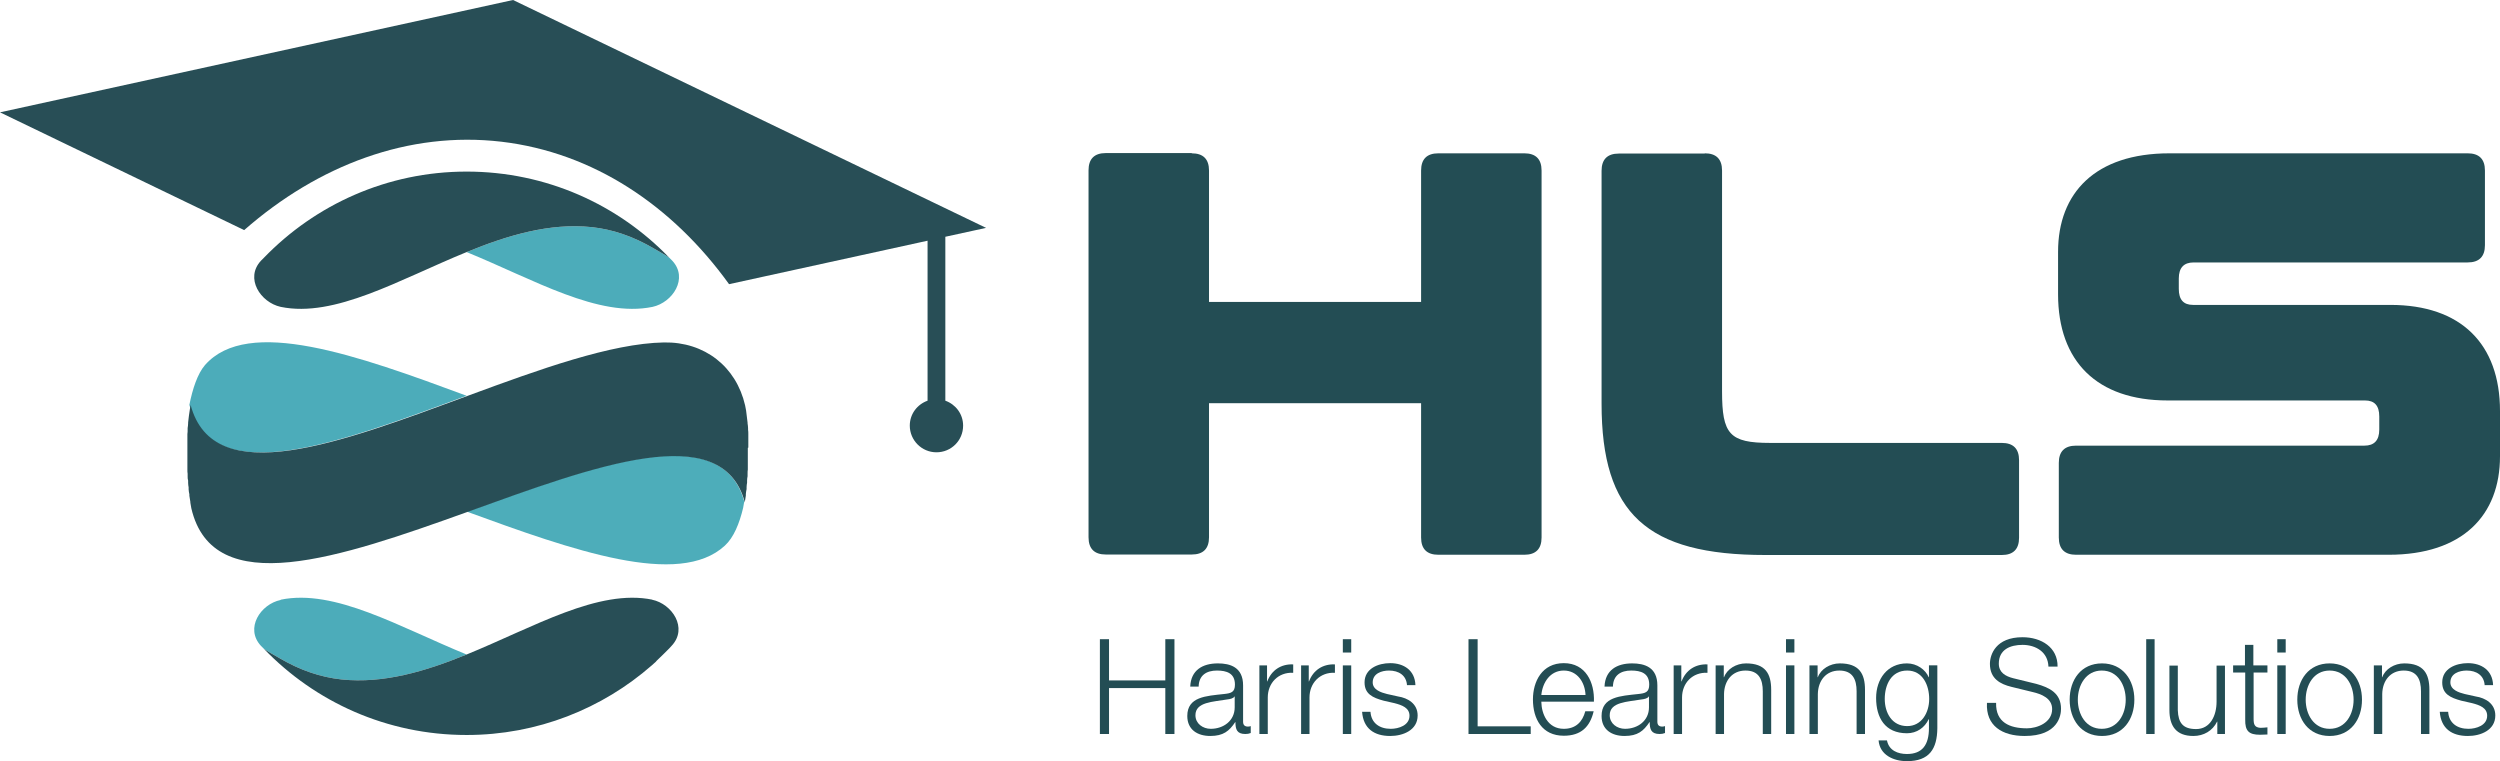 <svg xmlns="http://www.w3.org/2000/svg" xmlns:xlink="http://www.w3.org/1999/xlink" version="1.1" id="Layer_1" x="0px" y="0px" style="enable-background:new 0 0 113.39 113.39;" xml:space="preserve" viewBox="6.05 41.27 101.26 30.83">
<style type="text/css">
	.st0{fill:#284E56;}
	.st1{fill:#4CACBA;}
	.st2{fill:#4DADBA;}
	.st3{fill:#234D54;}
</style>
<path class="st0" d="M44.34,57.5v-6.64l1.65-0.36l-19.16-9.23L6.05,45.82l9.89,4.77c3-2.63,6.66-4.02,10.42-3.58  c3.72,0.44,6.92,2.58,9.22,5.77l8.04-1.76v6.48c-0.42,0.15-0.72,0.54-0.72,1.01c0,0.59,0.48,1.08,1.08,1.08s1.08-0.48,1.08-1.08  C45.06,58.04,44.76,57.65,44.34,57.5z"/>
<path class="st1" d="M17.42,65.56c2.19-0.45,4.79,1.1,7.53,2.22c-1.66,0.68-3.37,1.19-5.07,1.01c-0.83-0.09-1.66-0.36-2.54-0.88  c-0.21-0.12-0.44-0.25-0.6-0.36c-0.04-0.04-0.08-0.08-0.12-0.12c-0.66-0.71-0.02-1.69,0.8-1.86L17.42,65.56z"/>
<path class="st1" d="M32.48,53.7c-2.19,0.45-4.79-1.1-7.53-2.22c1.66-0.68,3.37-1.19,5.07-1.01c0.83,0.09,1.66,0.36,2.54,0.88  c0.21,0.12,0.44,0.25,0.6,0.36c0.04,0.04,0.08,0.08,0.12,0.12C33.94,52.54,33.3,53.52,32.48,53.7L32.48,53.7z"/>
<path class="st2" d="M36.19,61.61c-0.01,0.08-0.03,0.16-0.04,0.23c-0.15,0.63-0.38,1.2-0.74,1.53c-1.86,1.72-6.16,0.19-10.46-1.38  c5.16-1.86,10.34-3.81,11.25-0.39L36.19,61.61z"/>
<path class="st1" d="M13.72,57.67c0.13-0.65,0.33-1.26,0.63-1.61c1.74-1.99,6.17-0.4,10.6,1.24C19.8,59.2,14.65,61.17,13.72,57.67z"/>
<g>
	<path class="st0" d="M32.48,65.56c-2.19-0.45-4.79,1.1-7.53,2.22c-1.66,0.68-3.37,1.19-5.07,1.01c-0.83-0.09-1.66-0.36-2.54-0.88   c-0.21-0.12-0.44-0.25-0.6-0.36c2.07,2.15,4.98,3.49,8.21,3.49c2.87,0,5.5-1.07,7.5-2.82l0,0c0.03-0.03,0.07-0.06,0.1-0.09l0,0   c0.04-0.03,0.07-0.06,0.1-0.1l0,0c0.17-0.16,0.34-0.33,0.51-0.5c0.03-0.04,0.07-0.07,0.1-0.11c0.66-0.71,0.02-1.69-0.8-1.86   L32.48,65.56z"/>
	<path class="st0" d="M17.42,53.7c2.19,0.45,4.79-1.1,7.53-2.22c1.66-0.68,3.37-1.19,5.07-1.01c0.83,0.09,1.66,0.36,2.54,0.88   c0.21,0.12,0.44,0.25,0.6,0.36c-2.07-2.15-4.98-3.49-8.21-3.49c-3.22,0-6.13,1.34-8.21,3.49c-0.04,0.04-0.08,0.08-0.12,0.12   C15.96,52.54,16.6,53.52,17.42,53.7L17.42,53.7z"/>
	<path class="st0" d="M36.36,59.4c0,0,0-0.05,0-0.07c0-0.06,0-0.11,0-0.17c0-0.03,0-0.05,0-0.08c0-0.06,0-0.11,0-0.16   c0-0.02,0-0.05,0-0.07c0-0.06,0-0.12-0.01-0.17c0-0.02,0-0.04,0-0.06c0-0.07-0.01-0.13-0.02-0.2c0-0.01,0-0.02,0-0.03   c-0.02-0.16-0.04-0.33-0.06-0.49c-0.01-0.07-0.03-0.14-0.04-0.21c-0.36-1.57-1.64-2.58-3.29-2.55C30.8,55.18,27.9,56.23,25,57.3   c-5.15,1.9-10.3,3.87-11.23,0.37c-0.01,0.06-0.02,0.12-0.03,0.18c-0.03,0.18-0.05,0.35-0.07,0.53c0,0.01,0,0.02,0,0.03   c0,0.07-0.01,0.13-0.02,0.2c0,0.02,0,0.04,0,0.06c0,0.06,0,0.12-0.01,0.18c0,0.02,0,0.05,0,0.07c0,0.05,0,0.11,0,0.17   c0,0.03,0,0.05,0,0.08c0,0.06,0,0.11,0,0.17c0,0.02,0,0.05,0,0.07c0,0.08,0,0.16,0,0.24c0,0.09,0,0.18,0,0.27c0,0.03,0,0.06,0,0.08   c0,0.06,0,0.12,0,0.19c0,0.03,0,0.06,0,0.1c0,0.06,0,0.12,0.01,0.17c0,0.03,0,0.06,0,0.1c0,0.06,0,0.12,0.02,0.18   c0,0.03,0,0.06,0,0.09c0,0.06,0.01,0.12,0.02,0.18c0,0.03,0,0.05,0,0.08c0,0.07,0.02,0.14,0.03,0.2c0,0.02,0,0.04,0,0.06   c0.01,0.08,0.03,0.17,0.04,0.25l0,0c0,0.01,0,0.02,0,0.03c0.01,0.08,0.03,0.16,0.04,0.23c0.88,3.76,6.02,2,11.17,0.15   c5.16-1.86,10.34-3.81,11.25-0.39c0-0.01,0-0.02,0-0.03l0,0c0.01-0.08,0.03-0.16,0.04-0.25c0-0.02,0-0.04,0-0.06   c0-0.07,0.02-0.13,0.03-0.2c0-0.03,0-0.05,0-0.08c0-0.06,0.01-0.12,0.02-0.18c0-0.03,0-0.06,0-0.09c0-0.06,0.01-0.12,0.02-0.17   c0-0.03,0-0.06,0-0.1c0-0.06,0-0.12,0.01-0.17c0-0.03,0-0.06,0-0.1c0-0.06,0-0.12,0-0.19c0-0.03,0-0.06,0-0.08   c0-0.09,0-0.18,0-0.27c0-0.08,0-0.16,0-0.24L36.36,59.4z"/>
</g>
<g>
	<g>
		<path class="st3" d="M54.32,47.48c0.46,0,0.7,0.23,0.7,0.7v5.32h8.59v-5.32c0-0.46,0.23-0.7,0.7-0.7h3.48c0.46,0,0.7,0.23,0.7,0.7    v14.86c0,0.46-0.23,0.7-0.7,0.7h-3.48c-0.46,0-0.7-0.23-0.7-0.7V57.6h-8.59v5.43c0,0.46-0.23,0.7-0.7,0.7h-3.48    c-0.46,0-0.7-0.23-0.7-0.7V48.17c0-0.46,0.23-0.7,0.7-0.7H54.32z"/>
		<path class="st3" d="M75.1,47.48c0.46,0,0.7,0.23,0.7,0.7v8.94c0,1.74,0.3,2.09,1.95,2.09h9.38c0.46,0,0.7,0.23,0.7,0.7v3.14    c0,0.46-0.23,0.7-0.7,0.7h-9.57c-4.81,0-6.64-1.67-6.64-6.13v-9.43c0-0.46,0.23-0.7,0.7-0.7H75.1z"/>
		<path class="st3" d="M106,47.48c0.46,0,0.7,0.23,0.7,0.7v3.02c0,0.46-0.23,0.7-0.7,0.7H94.9c-0.39,0-0.6,0.21-0.6,0.65v0.42    c0,0.44,0.19,0.65,0.58,0.65h7.99c2.86,0,4.44,1.58,4.44,4.3v1.83c0,2.39-1.51,3.99-4.51,3.99H90.14c-0.46,0-0.7-0.23-0.7-0.7    v-3.02c0-0.46,0.23-0.7,0.7-0.7h11.68c0.39,0,0.6-0.21,0.6-0.65v-0.53c0-0.44-0.19-0.65-0.58-0.65h-7.99    c-2.86,0-4.44-1.58-4.44-4.3v-1.72c0-2.39,1.51-3.99,4.51-3.99H106z"/>
	</g>
	<g>
		<g>
			<path class="st3" d="M50.6,67.16h0.37v1.67h2.28v-1.67h0.37V71h-0.37v-1.86h-2.28V71H50.6V67.16z"/>
			<path class="st3" d="M54.26,69.07c0.03-0.65,0.49-0.93,1.12-0.93c0.49,0,1.02,0.15,1.02,0.89v1.47c0,0.13,0.06,0.2,0.2,0.2     c0.04,0,0.08-0.01,0.11-0.02v0.28C56.63,70.99,56.58,71,56.49,71c-0.34,0-0.4-0.19-0.4-0.48h-0.01     c-0.24,0.36-0.48,0.56-1.01,0.56c-0.51,0-0.93-0.25-0.93-0.81c0-0.78,0.76-0.81,1.49-0.89c0.28-0.03,0.44-0.07,0.44-0.38     c0-0.46-0.33-0.57-0.73-0.57c-0.42,0-0.73,0.19-0.74,0.65H54.26z M56.06,69.48h-0.01c-0.04,0.08-0.19,0.11-0.29,0.12     c-0.58,0.1-1.29,0.1-1.29,0.64c0,0.34,0.3,0.55,0.62,0.55c0.52,0,0.97-0.33,0.97-0.87V69.48z"/>
			<path class="st3" d="M57.06,68.22h0.31v0.65h0.01c0.17-0.45,0.55-0.71,1.05-0.69v0.34c-0.61-0.03-1.03,0.42-1.03,1V71h-0.34     V68.22z"/>
			<path class="st3" d="M58.75,68.22h0.31v0.65h0.01c0.17-0.45,0.55-0.71,1.05-0.69v0.34c-0.61-0.03-1.03,0.42-1.03,1V71h-0.34     V68.22z"/>
			<path class="st3" d="M60.44,67.16h0.34v0.54h-0.34V67.16z M60.44,68.22h0.34V71h-0.34V68.22z"/>
			<path class="st3" d="M63.04,69.04c-0.02-0.42-0.34-0.61-0.73-0.61c-0.3,0-0.66,0.12-0.66,0.48c0,0.3,0.34,0.41,0.58,0.47     l0.45,0.1c0.39,0.06,0.79,0.29,0.79,0.77c0,0.6-0.6,0.83-1.11,0.83c-0.65,0-1.09-0.3-1.14-0.98h0.34     c0.03,0.46,0.37,0.69,0.82,0.69c0.32,0,0.76-0.14,0.76-0.53c0-0.32-0.3-0.43-0.61-0.51l-0.44-0.1c-0.44-0.12-0.77-0.27-0.77-0.74     c0-0.56,0.55-0.78,1.04-0.78c0.55,0,1,0.29,1.02,0.89H63.04z"/>
			<path class="st3" d="M65.53,67.16h0.37v3.53h2.15V71h-2.52V67.16z"/>
			<path class="st3" d="M68.48,69.7c0.01,0.49,0.26,1.09,0.91,1.09c0.49,0,0.76-0.29,0.87-0.71h0.34c-0.15,0.63-0.51,0.99-1.21,0.99     c-0.88,0-1.25-0.68-1.25-1.47c0-0.73,0.37-1.47,1.25-1.47c0.89,0,1.25,0.78,1.22,1.56H68.48z M70.27,69.42     c-0.02-0.51-0.33-0.99-0.88-0.99c-0.55,0-0.86,0.48-0.91,0.99H70.27z"/>
			<path class="st3" d="M71.04,69.07c0.03-0.65,0.49-0.93,1.12-0.93c0.49,0,1.02,0.15,1.02,0.89v1.47c0,0.13,0.06,0.2,0.2,0.2     c0.04,0,0.08-0.01,0.11-0.02v0.28C73.41,70.99,73.36,71,73.27,71c-0.34,0-0.4-0.19-0.4-0.48h-0.01     c-0.24,0.36-0.48,0.56-1.01,0.56c-0.51,0-0.93-0.25-0.93-0.81c0-0.78,0.76-0.81,1.49-0.89c0.28-0.03,0.44-0.07,0.44-0.38     c0-0.46-0.33-0.57-0.73-0.57c-0.42,0-0.73,0.19-0.74,0.65H71.04z M72.84,69.48h-0.01c-0.04,0.08-0.19,0.11-0.29,0.12     c-0.58,0.1-1.29,0.1-1.29,0.64c0,0.34,0.3,0.55,0.62,0.55c0.52,0,0.97-0.33,0.97-0.87V69.48z"/>
			<path class="st3" d="M73.84,68.22h0.31v0.65h0.01c0.17-0.45,0.55-0.71,1.05-0.69v0.34c-0.61-0.03-1.03,0.42-1.03,1V71h-0.34     V68.22z"/>
			<path class="st3" d="M75.53,68.22h0.34v0.48h0.01c0.12-0.33,0.49-0.56,0.89-0.56c0.78,0,1.02,0.41,1.02,1.07V71h-0.34v-1.73     c0-0.48-0.16-0.84-0.7-0.84c-0.54,0-0.86,0.41-0.87,0.95V71h-0.34V68.22z"/>
			<path class="st3" d="M78.39,67.16h0.34v0.54h-0.34V67.16z M78.39,68.22h0.34V71h-0.34V68.22z"/>
			<path class="st3" d="M79.33,68.22h0.34v0.48h0.01c0.12-0.33,0.49-0.56,0.89-0.56c0.78,0,1.02,0.41,1.02,1.07V71h-0.34v-1.73     c0-0.48-0.16-0.84-0.7-0.84c-0.54,0-0.86,0.41-0.87,0.95V71h-0.34V68.22z"/>
			<path class="st3" d="M84.52,70.77c-0.01,0.83-0.32,1.33-1.23,1.33c-0.55,0-1.1-0.25-1.15-0.84h0.34     c0.08,0.41,0.44,0.55,0.81,0.55c0.62,0,0.89-0.37,0.89-1.05V70.4h-0.01c-0.16,0.34-0.48,0.57-0.88,0.57     c-0.89,0-1.25-0.63-1.25-1.43c0-0.76,0.45-1.4,1.25-1.4c0.4,0,0.75,0.25,0.88,0.56h0.01v-0.48h0.34V70.77z M84.19,69.58     c0-0.54-0.25-1.15-0.89-1.15c-0.65,0-0.91,0.58-0.91,1.15c0,0.56,0.29,1.1,0.91,1.1C83.88,70.68,84.19,70.14,84.19,69.58z"/>
			<path class="st3" d="M86.9,69.74c-0.02,0.79,0.55,1.03,1.25,1.03c0.4,0,1.02-0.22,1.02-0.78c0-0.44-0.44-0.61-0.79-0.69     l-0.86-0.21c-0.45-0.11-0.87-0.33-0.87-0.93c0-0.38,0.24-1.08,1.32-1.08c0.76,0,1.43,0.41,1.42,1.19h-0.37     c-0.02-0.59-0.51-0.88-1.05-0.88c-0.5,0-0.96,0.19-0.96,0.76c0,0.36,0.27,0.51,0.58,0.59l0.94,0.23c0.54,0.15,1,0.38,1,1.01     c0,0.26-0.11,1.1-1.47,1.1c-0.91,0-1.58-0.41-1.53-1.34H86.9z"/>
			<path class="st3" d="M92.5,69.61c0,0.8-0.46,1.47-1.31,1.47c-0.85,0-1.31-0.67-1.31-1.47c0-0.8,0.46-1.47,1.31-1.47     C92.04,68.14,92.5,68.82,92.5,69.61z M90.21,69.61c0,0.59,0.32,1.18,0.97,1.18c0.65,0,0.97-0.59,0.97-1.18s-0.32-1.18-0.97-1.18     C90.54,68.43,90.21,69.02,90.21,69.61z"/>
			<path class="st3" d="M92.98,67.16h0.34V71h-0.34V67.16z"/>
			<path class="st3" d="M96.17,71h-0.31v-0.5h-0.01c-0.18,0.37-0.54,0.58-0.96,0.58c-0.7,0-0.97-0.41-0.97-1.05v-1.8h0.34v1.81     c0.02,0.5,0.2,0.76,0.74,0.76c0.58,0,0.83-0.55,0.83-1.11v-1.46h0.34V71z"/>
			<path class="st3" d="M97.33,68.22h0.56v0.29h-0.56v1.87c0,0.22,0.03,0.35,0.27,0.37c0.1,0,0.19-0.01,0.29-0.02v0.29     c-0.1,0-0.2,0.01-0.3,0.01c-0.45,0-0.61-0.15-0.6-0.62v-1.9H96.5v-0.29h0.48v-0.83h0.34V68.22z"/>
			<path class="st3" d="M98.29,67.16h0.34v0.54h-0.34V67.16z M98.29,68.22h0.34V71h-0.34V68.22z"/>
			<path class="st3" d="M101.72,69.61c0,0.8-0.46,1.47-1.31,1.47c-0.85,0-1.31-0.67-1.31-1.47c0-0.8,0.46-1.47,1.31-1.47     C101.26,68.14,101.72,68.82,101.72,69.61z M99.44,69.61c0,0.59,0.32,1.18,0.97,1.18c0.65,0,0.97-0.59,0.97-1.18     s-0.32-1.18-0.97-1.18C99.76,68.43,99.44,69.02,99.44,69.61z"/>
			<path class="st3" d="M102.19,68.22h0.34v0.48h0.01c0.12-0.33,0.49-0.56,0.89-0.56c0.78,0,1.02,0.41,1.02,1.07V71h-0.34v-1.73     c0-0.48-0.16-0.84-0.7-0.84c-0.54,0-0.86,0.41-0.87,0.95V71h-0.34V68.22z"/>
			<path class="st3" d="M106.69,69.04c-0.02-0.42-0.34-0.61-0.73-0.61c-0.3,0-0.66,0.12-0.66,0.48c0,0.3,0.34,0.41,0.58,0.47     l0.45,0.1c0.39,0.06,0.79,0.29,0.79,0.77c0,0.6-0.6,0.83-1.11,0.83c-0.65,0-1.09-0.3-1.14-0.98h0.34     c0.03,0.46,0.37,0.69,0.82,0.69c0.32,0,0.76-0.14,0.76-0.53c0-0.32-0.3-0.43-0.61-0.51l-0.44-0.1c-0.44-0.12-0.77-0.27-0.77-0.74     c0-0.56,0.55-0.78,1.04-0.78c0.55,0,1,0.29,1.02,0.89H106.69z"/>
		</g>
	</g>
</g>
</svg>